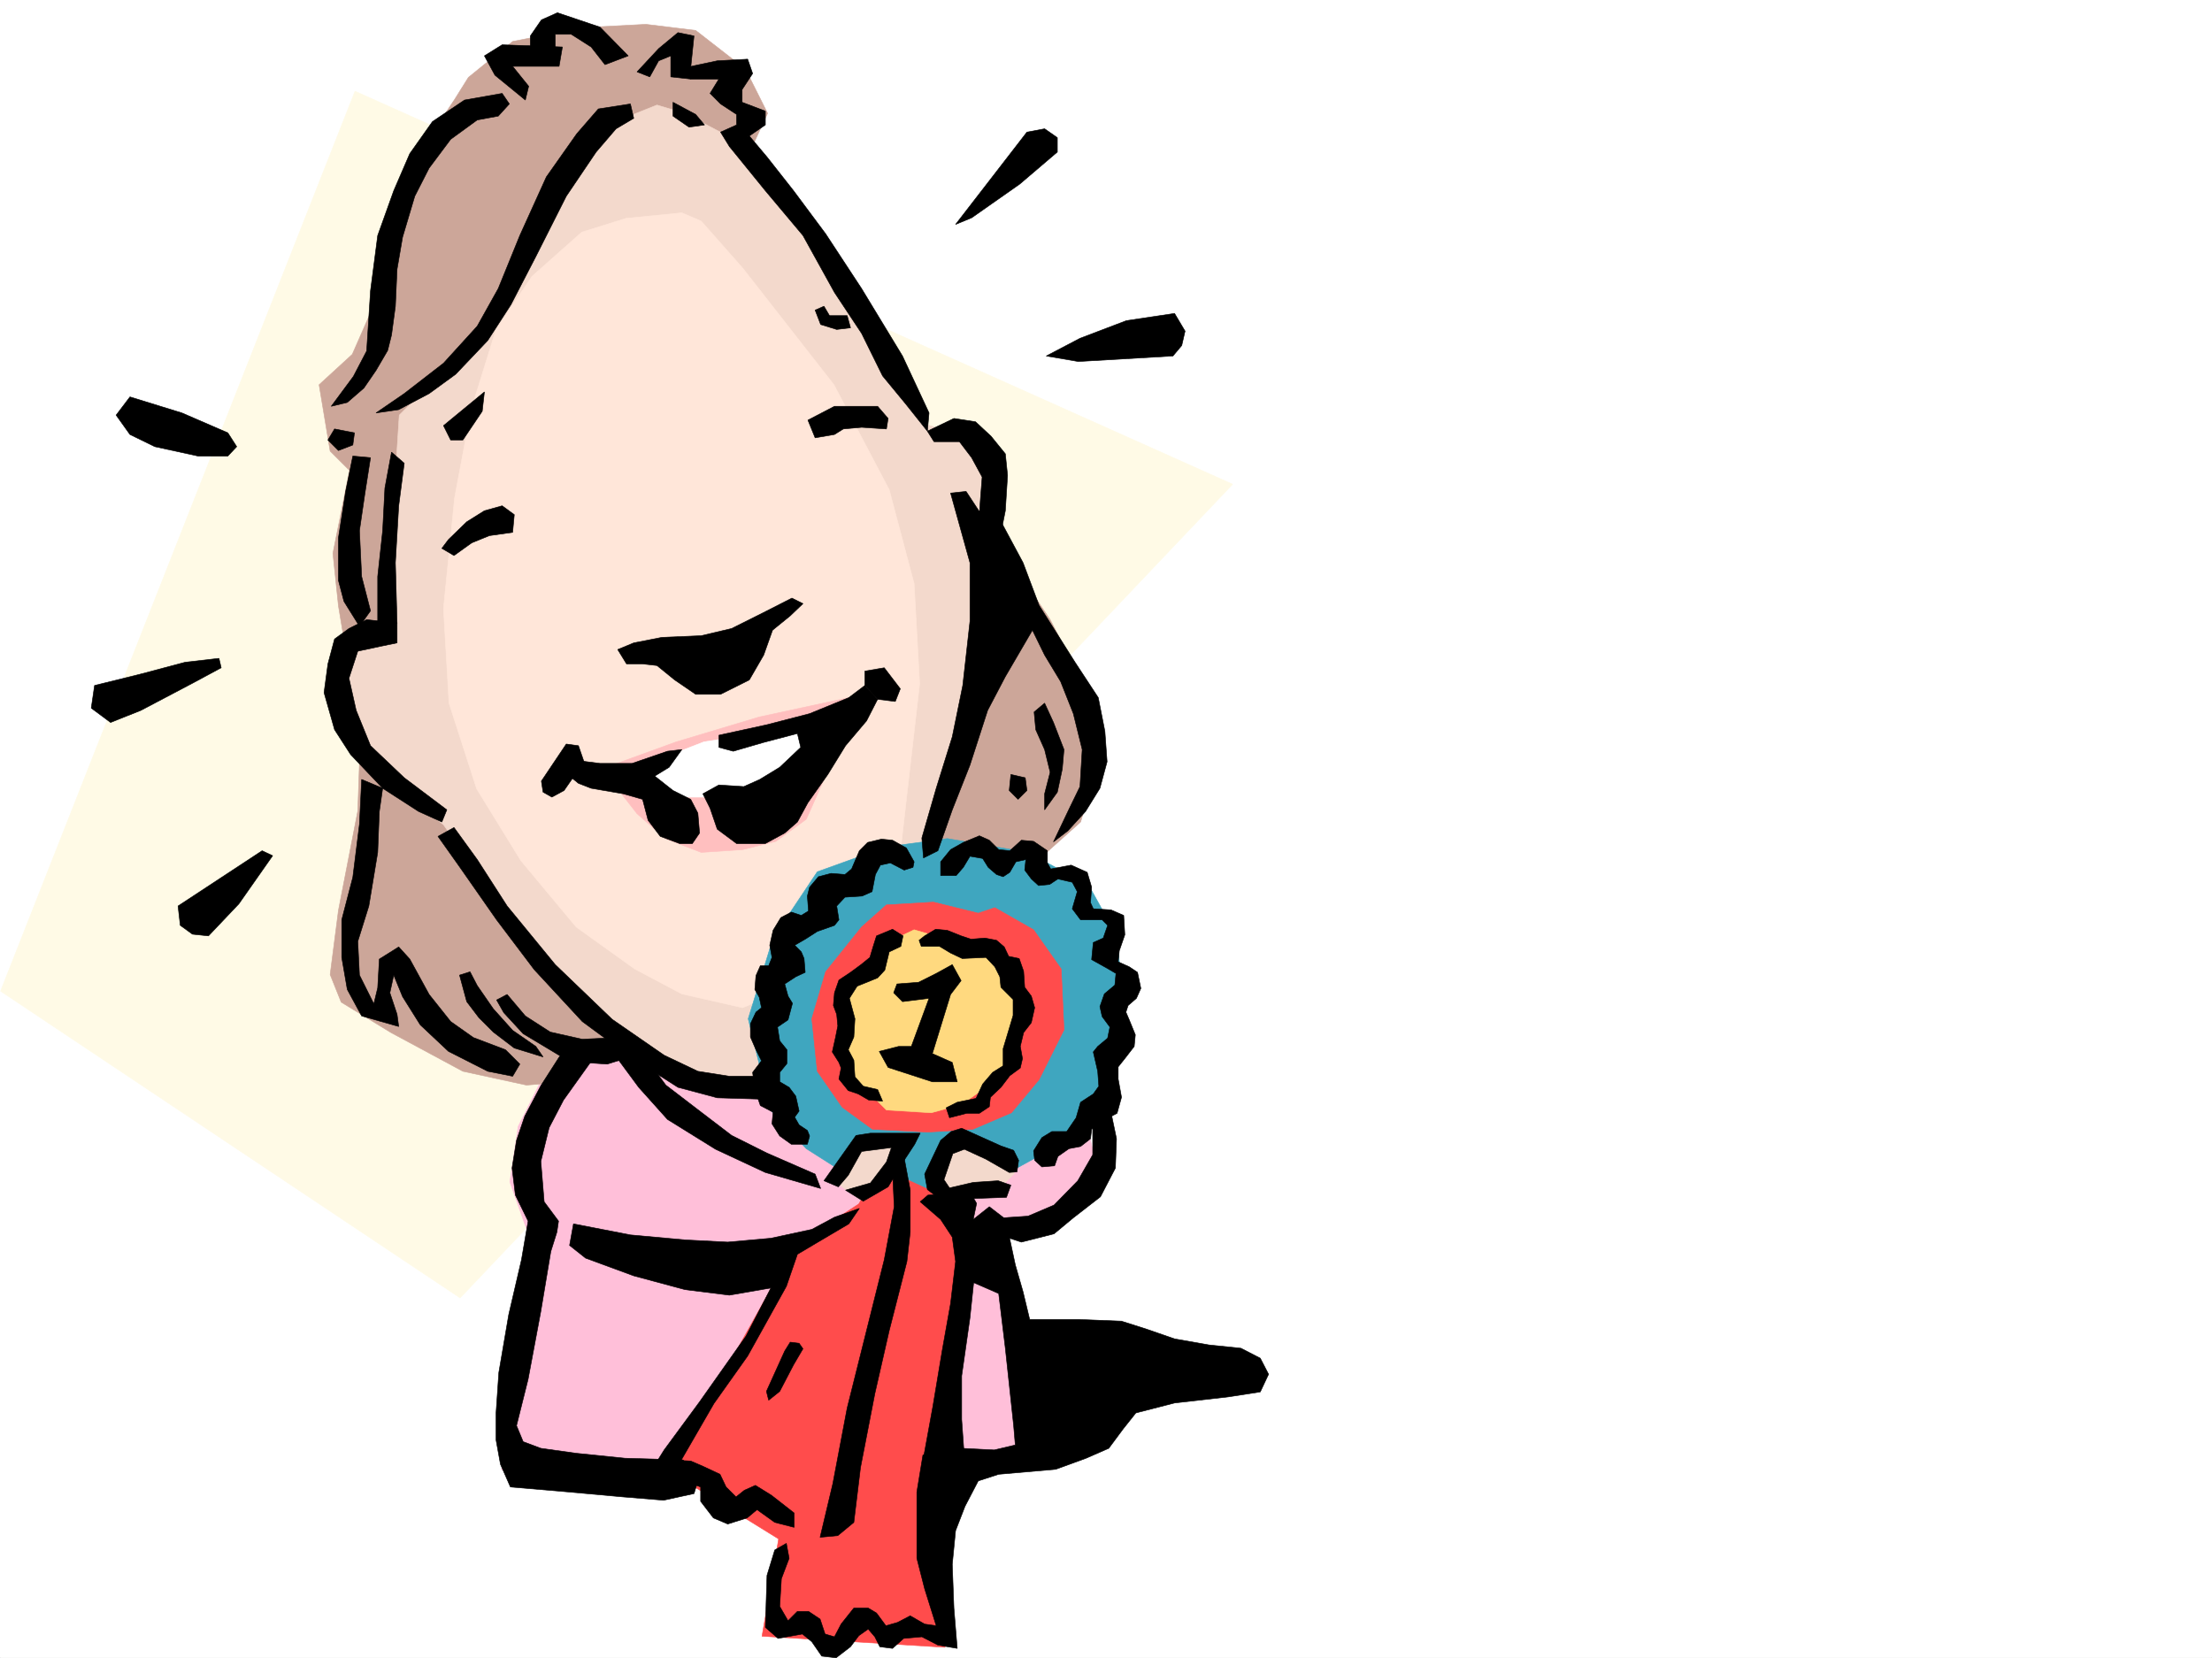 <svg xmlns="http://www.w3.org/2000/svg" width="2997.016" height="2246.666"><rect width="100%" height="100%" fill="#333333" stroke="none"/><defs><clipPath id="a"><path d="M0 0h2997v2244.137H0Zm0 0"/></clipPath></defs><path fill="#fff" d="M0 2246.297h2997.016V0H0Zm0 0"/><g clip-path="url(#a)" transform="translate(0 2.16)"><path fill="#fff" fill-rule="evenodd" stroke="#fff" stroke-linecap="square" stroke-linejoin="bevel" stroke-miterlimit="10" stroke-width=".743" d="M.742 2244.137h2995.531V-2.16H.743Zm0 0"/></g><path fill="#fffae6" fill-rule="evenodd" stroke="#fffae6" stroke-linecap="square" stroke-linejoin="bevel" stroke-miterlimit="10" stroke-width=".743" d="M481.008 123.594.742 1342.969l622.63 415.71L1670.077 656.138Zm0 0"/><path fill="#ffbfd9" fill-rule="evenodd" stroke="#ffbfd9" stroke-linecap="square" stroke-linejoin="bevel" stroke-miterlimit="10" stroke-width=".743" d="m799.438 1417.883-67.407 48.68-29.992 59.94-11.219 74.876 22.48 63.695 14.977 41.172-48.718 285.39 59.941 14.977 502.746-11.261 161.875-29.95-44.965-296.613 78.668-14.977 48.68-71.16-26.195-108.582-472.801-63.695-97.395-3.715zm0 0"/><path fill="#cca699" fill-rule="evenodd" stroke="#cca699" stroke-linecap="square" stroke-linejoin="bevel" stroke-miterlimit="10" stroke-width=".743" d="m1017.5 202.227 22.48-48.68-29.988-59.902-67.449-52.434-67.406-8.25-86.918 4.496-93.645 18.73-59.941 48.68-18.73 29.95-52.473 78.667-48.68 112.336-7.504 86.137-29.953 68.152-44.965 41.211 14.977 89.89 26.234 26.2-22.48 112.332 7.468 71.164 11.258 67.407 18.73 101.894-3.753 108.582-26.235 134.816-11.222 86.918 14.976 37.418 67.446 41.215 97.398 52.43 86.176 18.73 44.926-3.754 29.992-37.457 98.14-22.445 506.5-229.203 71.2-63.695 22.445-74.875-11.223-97.36-52.433-101.894-89.93-134.817-229.281-375.242Zm0 0"/><path fill="#f3d9cc" fill-rule="evenodd" stroke="#f3d9cc" stroke-linecap="square" stroke-linejoin="bevel" stroke-miterlimit="10" stroke-width=".743" d="m890.113 142.324-56.187 22.442-53.215 56.187-56.188 97.36-41.21 89.89-48.68 68.152-59.942 52.434-33.742 33.703-18.73 292.117-48.68 33.704-11.258 53.214 18.727 59.903 48.719 59.941 71.164 56.145 112.41 158.043 78.668 97.398 63.695 67.41 68.152 29.95 86.176 7.468 37.457-7.469-7.468-104.867 63.656-158.043 86.176-52.43h67.449l83.164-269.636V775.98l11.222-123.597-37.457-59.899-64.437-18.73-168.602-285.39-82.382-97.36-71.2-37.457zm0 0"/><path fill="#ffe6d9" fill-rule="evenodd" stroke="#ffe6d9" stroke-linecap="square" stroke-linejoin="bevel" stroke-miterlimit="10" stroke-width=".743" d="m923.816 288.363-75.66 7.508-59.937 18.727-67.45 59.902-48.68 71.906-33.741 108.617-22.446 119.844-15.011 149.793 7.504 128.09 37.46 116.086 59.938 97.36 74.918 89.89 79.45 56.93 63.655 33.707 82.422 18.726 26.235-11.219 59.941-124.34 71.164-59.94 56.223-14.973L1246 926.516l-7.469-135.563-33.742-127.308-74.918-142.325-123.633-158.043-56.187-63.652Zm0 0"/><path fill="#ffbfbf" fill-rule="evenodd" stroke="#ffbfbf" stroke-linecap="square" stroke-linejoin="bevel" stroke-miterlimit="10" stroke-width=".743" d="m833.926 1035.133 82.422-29.95 112.375-33.703 138.609-29.953-74.918 168.524-41.21 29.949-44.966 11.223-56.187 3.754-48.719-18.73-38.2-33.704-29.206-37.457-34.488-14.977zm0 0"/><path fill="#ff4c4c" fill-rule="evenodd" stroke="#ff4c4c" stroke-linecap="square" stroke-linejoin="bevel" stroke-miterlimit="10" stroke-width=".743" d="m1077.441 1687.516-86.18 154.289-93.644 146.078 157.34 97.36-22.484 131.843 248.011 14.976-15.754-240.425 34.485-176.028 14.976-120.586-44.965-101.113-75.66-14.973-29.988 52.395zm0 0"/><path fill="#f3d9cc" fill-rule="evenodd" stroke="#f3d9cc" stroke-linecap="square" stroke-linejoin="bevel" stroke-miterlimit="10" stroke-width=".743" d="m1126.117 1597.625 33.746-78.629 203.047 3.754 11.219 67.406-26.234 26.2h-83.164l-37.461-44.926-63.692 52.433zm0 0"/><path fill="#3fa6bf" fill-rule="evenodd" stroke="#3fa6bf" stroke-linecap="square" stroke-linejoin="bevel" stroke-miterlimit="10" stroke-width=".743" d="m1392.86 1154.976-109.403-18.73-82.422 11.262-93.644 33.703-59.942 89.852-33.703 109.363 29.95 123.594 48.718 52.433 41.211 26.2 33.707-33.708 67.445-7.465-29.988 44.926 56.969 26.235 18.726-71.16 97.399 41.171 74.918-41.172 37.457-63.695L1524 1372.957l-11.262-105.61-37.457-67.445zm0 0"/><path fill="#ff4c4c" fill-rule="evenodd" stroke="#ff4c4c" stroke-linecap="square" stroke-linejoin="bevel" stroke-miterlimit="10" stroke-width=".743" d="m1325.41 1237.36-60.68-14.977-63.695 3.754-33.703 29.949-48.68 60.684-18.73 63.656 7.469 71.16 33.703 48.68 41.21 29.953 74.958 3.754 60.683-3.754 52.43-22.445 37.46-44.965 33.743-67.407-3.754-82.386-37.457-53.176-52.473-29.95zm0 0"/><path fill="#ffd97f" fill-rule="evenodd" stroke="#ffd97f" stroke-linecap="square" stroke-linejoin="bevel" stroke-miterlimit="10" stroke-width=".743" d="m1317.945 1283.066-79.414-23.226-48.718 23.226-29.95 40.43-22.484 68.152 22.484 71.16 41.172 41.211 60.723 3.754 41.21-11.261 52.434-37.418 33.704-67.446v-44.925l-18.731-49.422zm0 0"/><path fill="#fff" fill-rule="evenodd" stroke="#fff" stroke-linecap="square" stroke-linejoin="bevel" stroke-miterlimit="10" stroke-width=".743" d="m848.156 1046.355 105.649-41.171 172.312-26.239-29.949 56.188-52.473 37.457-52.433 7.469h-78.668zm0 0"/><path fill-rule="evenodd" stroke="#000" stroke-linecap="square" stroke-linejoin="bevel" stroke-miterlimit="10" stroke-width=".743" d="m176.066 537.781 70.422 21.739 62.207 26.94 12.004 18.731-12.004 12.746h-40.468l-58.454-12.746-33.707-16.46-18.726-26.239Zm-47.937 391 60.684-14.976 62.171-16.5 45.707-5.239 3.012 12.747-38.945 20.957-69.715 36.714-41.211 16.461-26.2-19.468zm479.523-197.726 24.711-23.97 23.969-15.015 24.008-6.726 16.46 12.004-2.226 23.968-31.476 4.457-23.97 9.778-24.007 17.203-16.46-9.738zm-6.762-154.328 55.442-45.672-2.973 26.199-26.234 38.941h-16.5zm503.528-156.52 7.469 19.473 21.738 6.726 18.73-2.23-4.496-16.5h-23.968l-7.508-12.707zm-9.773 149.051 35.972-18.73h58.453l14.23 16.46-2.265 14.235-33.703-2.23-24.71 2.23-12.005 7.507-26.199 4.497zm200.074-265.176L1391.375 179l23.969-4.496 17.242 12.004v19.472l-50.95 43.438-65.179 45.71zm122.851 178.293 45.707-23.965 62.954-23.969 65.18-9.738 14.23 23.969-4.497 19.473-11.964 14.23-128.13 7.469zM711.777 135.559l-41.21-33.704-14.235-26.195 24.008-14.976 81.64 2.972-4.496 26.235h-62.91l21.7 26.941zM863.133 97.36l29.246-31.438 26.2-21.738 21.737 4.496-4.496 43.441v14.973l-26.98-2.969V75.66l-16.461 6.723-12.004 21.742zm0 0"/><path fill-rule="evenodd" stroke="#000" stroke-linecap="square" stroke-linejoin="bevel" stroke-miterlimit="10" stroke-width=".743" d="M851.168 75.66 812.93 36.715l-57.676-19.473-21.738 9.738-14.977 21.7v24.71h33.707V46.45h21.738l26.98 17.206 18.727 23.969zm74.914 16.461 45.711-9.738 41.21-2.227 6.724 19.473-14.23 21.7v17.241l31.476 11.965v18.73l-21.742 14.973-26.977 14.235L976.289 179l21.7-9.734V155.03l-21.7-14.23-14.234-14.235 11.965-19.472h-38.2Zm-14.23 46.449 30.691 16.461 12.004 14.235-20.996 3.007-21.7-14.972zM453.285 581.223l26.98 5.238-2.23 16.5-19.508 7.469-14.234-14.235zm56.188-21.703 38.238-26.235 53.18-41.172 45.707-50.203L675.063 391l29.246-71.906 35.972-79.41 41.172-58.414 29.246-33.708 43.442-6.761 4.496 19.469-23.969 14.234-26.98 31.476-40.47 59.899-41.21 81.68-33.703 65.14-31.477 48.68-43.437 45.71-35.973 26.196-41.211 21.738zm-31.438 58.417-9.734 47.938-9.774 62.91v57.672l7.504 28.465 21 33.703 14.973-20.957L490 781.218l-2.969-62.167 7.465-50.95 7.508-47.937zm52.434-5.242-8.992 48.68-3.012 57.676-6.723 62.168v67.406l26.235-4.496-2.266-81.64 4.496-77.145 7.504-57.672zm-81.679-62.168 29.991-40.468 17.985-34.446 5.238-81.64 9.738-74.88 21.738-60.683 21.7-50.203 30.734-43.441 43.441-29.207 50.985-8.993 9.734 14.235-15.011 16.5-28.465 5.238-35.973 26.195-29.207 38.985-19.473 38.16-16.5 55.445-7.468 43.442-2.266 50.203-5.242 38.941-5.239 20.961-15.757 26.977-16.461 23.968-22.48 19.473zm539.464-352.054 48.719 59.937 50.945 60.684 42.7 77.144 36.714 55.407 28.465 57.671 31.473 38.2 29.25 36.714 2.226-24.71-35.973-77.145L1167.332 391l-48.68-74.172-43.48-58.418-35.973-45.707-23.968-28.465zM848.898 899.574l-11.964-19.472 21.703-8.993 38.238-7.507 53.176-2.227 41.21-9.738 43.442-21.739 38.238-19.472 14.977 7.508-17.242 16.46-23.969 19.473-12.004 33.703-19.473 33.703-38.94 19.473h-33.747l-28.465-19.473-23.965-19.472-19.472-2.227ZM1256.52 584.23l35.93-17.242 29.25 4.496 20.956 19.473 19.469 23.969 3.012 29.207-3.012 47.937-9.734 48.72-26.196-33.704 2.227-31.477 2.27-29.207-14.235-26.238-16.5-21.7h-34.484zm0 0"/><path fill-rule="evenodd" stroke="#000" stroke-linecap="square" stroke-linejoin="bevel" stroke-miterlimit="10" stroke-width=".743" d="m537.977 844.129-41.211-4.496-23.97 12.004-19.51 14.234-8.993 33.703-5.238 38.942 14.23 50.168 21.742 33.703 43.438 45.707 48.719 31.437 31.476 14.23 6.727-16.46-57.676-43.438-45.707-43.441-19.473-47.938-9.734-43.437 11.965-36.715 31.476-6.727 21.739-4.496zm-296.731 383.492 113.899-74.875 14.234 6.727-45.711 65.18-41.211 43.437-21.7-2.266-16.5-11.965zM490 1056.09l-2.969 60.683-8.996 71.907-15.012 57.672v50.949l7.508 43.437L490 1376.672l50.207 14.234-2.23-16.465-9.735-29.207 5.238-23.968 11.965 29.21 23.969 38.2 38.238 35.933 53.176 26.977 33.746 6.727 9.735-16.461-19.473-19.473-43.48-16.5-30.731-21.7-29.207-36.714-26.238-47.938-14.973-16.46-26.238 16.46-2.227 38.946-5.242 21.738-19.469-38.945-2.27-45.707 14.977-47.938 12.004-72.645 2.227-55.445 4.496-31.437zm277.219-47.934-33.703 50.203 2.27 14.977 11.964 6.723 16.5-8.953 26.977-38.985-7.508-21.7zm404.609-98.847v19.472l17.242 18.73 23.97 2.97 6.76-17.204-21.737-28.464zm0 0"/><path fill-rule="evenodd" stroke="#000" stroke-linecap="square" stroke-linejoin="bevel" stroke-miterlimit="10" stroke-width=".743" d="m776.996 1029.895 35.934 4.496h43.476l47.938-16.5 19.472-2.23-17.203 23.968-19.511 11.965 24.75 19.512 23.968 11.964 9.735 18.73 2.27 26.977-9.778 14.235h-17.203l-26.235-9.739-16.5-21.738-7.468-28.465-26.239-7.507-43.437-7.47-17.246-6.722-12.004-9.777zm197.024-33.704 23.968-5.242 41.211-8.992 57.711-14.977 53.176-21.738 21.742-16.46 17.242 18.73-14.976 29.207-28.504 33.703-23.969 38.945-26.977 38.2-14.234 26.195-17.203 15.015-26.234 14.235h-38.985l-26.195-19.473-9.738-28.465-9.735-19.511 21.7-11.965 33.742 2.23 21.703-9.738 26.976-16.461 28.465-26.977-4.496-18.73-45.707 12.004-41.21 11.965-19.473-5.239zm395.613 53.176-2.227 21.738 11.965 11.965 12.004-11.965-2.27-17.242zm45.711-96.617 12 26.195 14.234 36.715-2.27 26.2-6.722 31.476-17.242 23.965v-21.738l7.504-29.208-7.504-30.695-12.004-26.976-2.23-23.97zm0 0"/><path fill-rule="evenodd" stroke="#000" stroke-linecap="square" stroke-linejoin="bevel" stroke-miterlimit="10" stroke-width=".743" d="m1287.953 668.102 26.238 94.386v79.414l-9.738 86.88-14.23 69.636-21.742 69.676-19.47 67.41 2.227 26.977 19.512-9.735 19.473-55.445 23.968-60.68 23.97-74.137 23.964-45.707 36.715-62.91 16.504 33.703 21.738 35.973 17.203 43.437 12.004 48.68-3.012 50.168-14.23 29.246-21.703 45.668 19.472-14.976 23.97-26.235 19.472-31.437 9.734-35.973-2.969-41.172-8.996-45.707-31.472-47.937-48.72-77.145-21.702-57.672-33.742-62.91-26.196-7.508-17.246-26.195zm-694.531 465.171 29.207 41.172 50.203 71.907 50.95 67.41 65.179 70.418 65.18 47.937 64.437 41.211 53.215 14.192 74.914 2.27-7.508-31.477h-50.945l-42.7-6.727-45.706-21.738-70.418-48.68-77.184-74.133-65.18-79.414-40.468-62.91-31.477-43.441zm29.207 187.993 9.734 35.933 16.5 21.742 19.473 19.47 28.465 21.702 38.984 12.004-9.777-14.234-31.434-21.739-26.238-29.207-21.738-31.437-9.739-18.73zm0 0"/><path fill-rule="evenodd" stroke="#000" stroke-linecap="square" stroke-linejoin="bevel" stroke-miterlimit="10" stroke-width=".743" d="m687.066 1347.465 24.711 29.207 33.743 21.738 43.44 9.738 45.708-2.27 19.473 26.24-31.477 9.734-33.703-2.27-31.477-9.734-48.68-29.207-26.234-28.465-9.738-17.203zm89.93 310.844 77.145 14.976 74.172 6.766 57.71 2.969 58.454-5.239 55.445-11.965 30.695-16.5 33.742-11.964-14.273 20.957-45.668 26.98-24.008 14.23-14.973 43.442-52.433 94.348-45.711 64.437-53.215 92.121-29.207-5.242 14.977-23.969 47.976-65.18 62.91-89.105 33.743-65.18-56.223 9.735-59.941-7.469-69.676-18.73-65.18-23.965-21.742-17.246zm0 0"/><path fill-rule="evenodd" stroke="#000" stroke-linecap="square" stroke-linejoin="bevel" stroke-miterlimit="10" stroke-width=".743" d="m831.656 1427.621 33.742 45.707 38.946 43.438 65.18 40.43 67.449 31.476 74.914 21.7-7.469-19.47-65.219-28.464-47.937-23.97-41.211-31.437-47.938-36.715-33.742-45.707zm383.649-94.391 29.21-2.226L1268.48 1319l21.743-11.965 11.964 21.7-14.234 18.73-24.71 80.156 26.98 11.961 6.722 26.238h-33.703l-59.941-19.472-12.004-21.739 26.238-6.726h17.242l23.97-65.18-35.974 4.496-11.964-11.965zm-79.45 274.915-19.472-8.25 43.48-61.426 19.473-3.012h67.406l-7.469 15.016-14.23 21.699-21.742 35.973-33.703 19.472-24.008-14.976 33.746-9.735 21.7-28.465 6.765-19.472-40.469 5.238-17.988 32.18zm-97.398 277.101 24.75-54.664 7.469-11.96 12.004 1.483 5.238 7.47-12.746 21.737-18.73 35.934-14.973 12.004zm328.949-296.574-31.476-17.984-29.246-13.493-15.72 5.985-12.003 35.226 7.508 11.223 32.219-7.508 33.703-2.227 17.242 5.981-5.98 16.5-41.212 1.488-47.195 2.227-18.726-14.23-3.754-20.958 21.699-45.672 14.23-12.003 14.274-4.497 23.226 10.481 29.95 13.488 17.242 5.985 6.726 13.488-2.23 15.719zm32.961-29.246 11.223-17.945 13.488-8.254h20.215l12.746-18.727 6.02-20.957 17.207-11.262 7.507-10.48-1.488-20.215-6.02-26.195 6.02-7.508 13.45-11.223 3.011-15.012-10.476-14.234-3.012-13.45 6.02-17.241 14.234-11.965 1.484-15.758-12.746-7.469-20.215-11.262 2.23-23.183 13.489-6.024 5.98-17.203-7.464-7.507h-29.211l-11.258-14.977 6.762-23.223-6.762-12.707-19.473-4.5-11.262 7.47-14.976 1.487-9.735-8.957-8.992-12.004 1.485-14.23-13.45 3.012-8.25 14.23-8.992 5.984-8.996-3.011-11.258-9.735-7.468-11.964-17.243-3.012-8.996 14.976-9.734 11.258h-20.996v-18.726l13.488-16.5 17.242-9.739 21.743-8.992 13.488 6.024 12.707 12.707 15.016 1.523 15.718-14.23 16.5 1.484 18.727 12.746v16.461l4.5 8.25 27.718-5.238 21.704 9.734 6.02 20.215-1.524 20.957 3.754 8.25 23.968 1.488 17.243 7.508 1.523 26.195-7.508 21.739-1.484 14.976 14.976 6.727 11.22 7.508 4.5 21.738-5.985 13.45-11.262 9.737-2.969 8.993 4.496 10.476 8.25 20.254-1.527 15.719-12.707 16.46-8.992 11.263v16.46l4.496 24.711-6.02 21.739-18.73 9.738-15.719 11.965-1.523 12.746-13.453 10.476-15.754 3.012-14.977 10.48-4.496 12.747-17.242 1.484-9.738-8.992zm0 0"/><path fill-rule="evenodd" stroke="#000" stroke-linecap="square" stroke-linejoin="bevel" stroke-miterlimit="10" stroke-width=".743" d="m1252.766 1268.09 14.972-8.992 15.719 1.488 18.73 7.504 13.489 4.496 18.73-1.523 15.754 3.011 10.48 8.992 5.985 12.707 14.23 3.012 6.024 17.242 1.484 21.7 8.992 12.003 4.497 15.72-4.497 20.214-10.476 13.492-4.5 18.727 2.973 16.46-2.973 12.747-14.23 10.48-12.005 15.758-14.234 13.45-1.484 12.745-13.489 8.993h-17.242l-23.226 5.984-4.496-13.488 14.972-7.469 25.496-5.242 8.993-19.469 13.488-15.758 14.234-8.992v-23.188l7.469-24.75 6.02-20.214v-21.7l-16.5-16.503-1.485-14.23-6.766-13.49-11.964-12.706-32.22 1.484-15.757-7.469-14.973-8.992h-24.714l-3.008-8.25zm-29.25 0-14.23-8.992-21.7 8.992-4.5 14.234-4.496 14.977-12.004 9.734-14.23 10.48-15.72 10.477-6.019 17.242-1.488 17.207 4.496 12 1.488 15.72-2.972 14.976-4.497 20.254 8.993 14.191 2.972 7.508-2.972 14.976 12.707 15.72 13.492 4.495 14.23 8.25 18.73 1.485-6.726-15.715-19.472-4.5-11.262-12.707-1.485-22.48-7.507-14.235 7.507-17.242 1.485-24.711-7.465-27.723 10.477-16.46 27.722-11.224 9.735-10.515 5.984-24.711 15.758-7.469zm0 0"/><path fill-rule="evenodd" stroke="#000" stroke-linecap="square" stroke-linejoin="bevel" stroke-miterlimit="10" stroke-width=".743" d="m1238.531 1167.723-10.515-18.73-18.73-10.477-14.977-1.528-18.727 4.496-11.223 11.262-10.52 24.711-8.991 7.469-18.73-1.485-17.243 4.497-11.965 14.23-3.008 11.965 1.524 20.254-9.774 5.984-13.453-4.5-14.27 7.508-10.48 17.207-4.496 20.215 3.012 16.5-4.496 11.219h-11.262l-5.984 13.492-1.485 18.726 5.985 10.48 3.007 14.231-7.507 5.985-7.465 15.757v17.946l7.465 17.242 7.507 14.977-12.003 15.718 3.011 23.227 7.469 21.738 17.242 8.992-1.484 15.719 10.476 16.461 15.758 11.262h21.703l3.008-11.262-3.008-7.469-11.222-7.508-5.985-10.476 5.985-8.25-4.496-20.215-8.993-11.965-12.75-7.508v-12.746l9.739-11.965v-18.73l-9.739-12.004-3.007-18.727 14.27-9.738 5.984-22.441-5.985-9.739-4.496-16.5 14.977-9.734 12.746-5.98-1.528-18.73-3.75-8.993-8.957-8.992 14.235-8.215 16.46-10.516 23.227-8.21 6.02-7.508-3.012-18.73 11.223-11.962 23.226-1.527 13.489-5.98 4.496-23.227 6.765-12.707 13.489-3.012 18.73 9.734 11.965-3.75zm-475.027 255.398-30.73 47.938-21.739 41.21-11.222 32.962-6.024 37.421 4.496 36.715 17.246 35.188-8.996 52.433-17.242 74.172-13.45 78.633-3.753 54.7v36.675l5.98 32.96 13.492 30.735 78.668 6.723 74.172 6.727 54.703 4.496 41.211-8.993 6.727-21.699-21.703-23.969-78.668-2.27-65.961-6.722-47.938-6.726-23.968-8.992-8.992-21.743 15.718-62.91 17.242-92.12 13.489-80.9 8.25-26.234 2.23-14.976-19.472-26.196-4.497-54.703 11.223-45.668 19.508-37.457 37.46-52.433zm445.781 163.285 2.266 48.676-13.488 71.906-23.97 95.875-26.234 104.864-19.472 102.64-17.243 72.645 23.97-2.266 21.737-17.945 8.993-74.176 19.472-100.367 19.473-85.395 23.969-93.605 4.496-39.727v-56.89l-8.953-47.938zm271.239-71.906v50.203l-20.215 35.191-32.22 32.961-35.23 14.977-32.96 2.227-19.473-14.977-21.738 17.246 23.968 17.203 41.211 13.488 44.223-11.218 26.195-21.742 36.715-28.465 20.254-38.942 1.484-39.687-10.476-50.164zm0 0"/><path fill-rule="evenodd" stroke="#000" stroke-linecap="square" stroke-linejoin="bevel" stroke-miterlimit="10" stroke-width=".743" d="m927.57 2006.613 21.739 8.25v19.473l17.242 22.441 19.472 8.25 26.239-8.25 13.449-11.222 24.008 17.246 26.195 6.722v-19.472l-30.691-23.969-21.742-13.488-14.973 6.726-11.262 8.992-13.488-13.449-8.211-17.242-24.008-11.223-15.719-6.765-28.465-1.485-14.976 5.98 8.953 20.216zm0 0"/><path fill-rule="evenodd" stroke="#000" stroke-linecap="square" stroke-linejoin="bevel" stroke-miterlimit="10" stroke-width=".743" d="m1049.719 2100.219-10.52 34.484-2.226 70.379 17.242 14.977 32.96-5.98 12.747 10.476 13.45 19.472 19.51 2.27 19.474-14.977 11.222-14.976 12.746-8.992 8.992 10.48 6.766 13.488 17.203 2.227 15.016-13.488 24.71-2.227 21.739 11.219 26.195 4.496-4.496-54.66-2.226-59.2 4.496-45.668 12.746-32.96 17.945-34.446 27.723-8.992 77.183-6.727 41.211-15.015 30.735-13.45 19.472-26.238 17.243-21.699 52.433-13.488 72.688-8.25 43.437-6.727 11.262-23.968-11.262-21.739-26.195-13.488-43.48-4.5-46.45-8.21-38.945-13.49-32.961-10.476-56.969-2.27h-67.406l-8.996-37.456-10.516-36.676-8.992-41.953-47.937-19.473v85.395l34.445 14.972 8.992 74.137 11.262 104.863 2.23 26.239-28.465 6.722-44.183-2.226-52.473 8.953-8.25 50.203v89.89l10.52 41.176 15.715 50.203-15.715-2.27-19.512-11.218-17.203 8.992-15.758 4.496-12.707-17.242-11.262-6.726h-19.472l-17.243 21.699-8.992 17.246-12.75-3.754-6.722-20.215-15.72-10.48h-15.015l-12.707 12.707-11.262-19.473 2.27-37.457 10.48-27.683-3.753-20.254zm0 0"/><path fill-rule="evenodd" stroke="#000" stroke-linecap="square" stroke-linejoin="bevel" stroke-miterlimit="10" stroke-width=".743" d="m1246.742 1628.36 27.723 23.968 15.758 23.969 4.496 32.96-6.766 56.93-11.222 62.91-12.747 76.403-17.242 94.348 60.723-13.45-4.496-62.953v-59.156l11.222-78.633 8.993-85.394-4.496-47.934 4.496-21.742-8.993-15.715-56.93 4.496zm0 0"/></svg>
